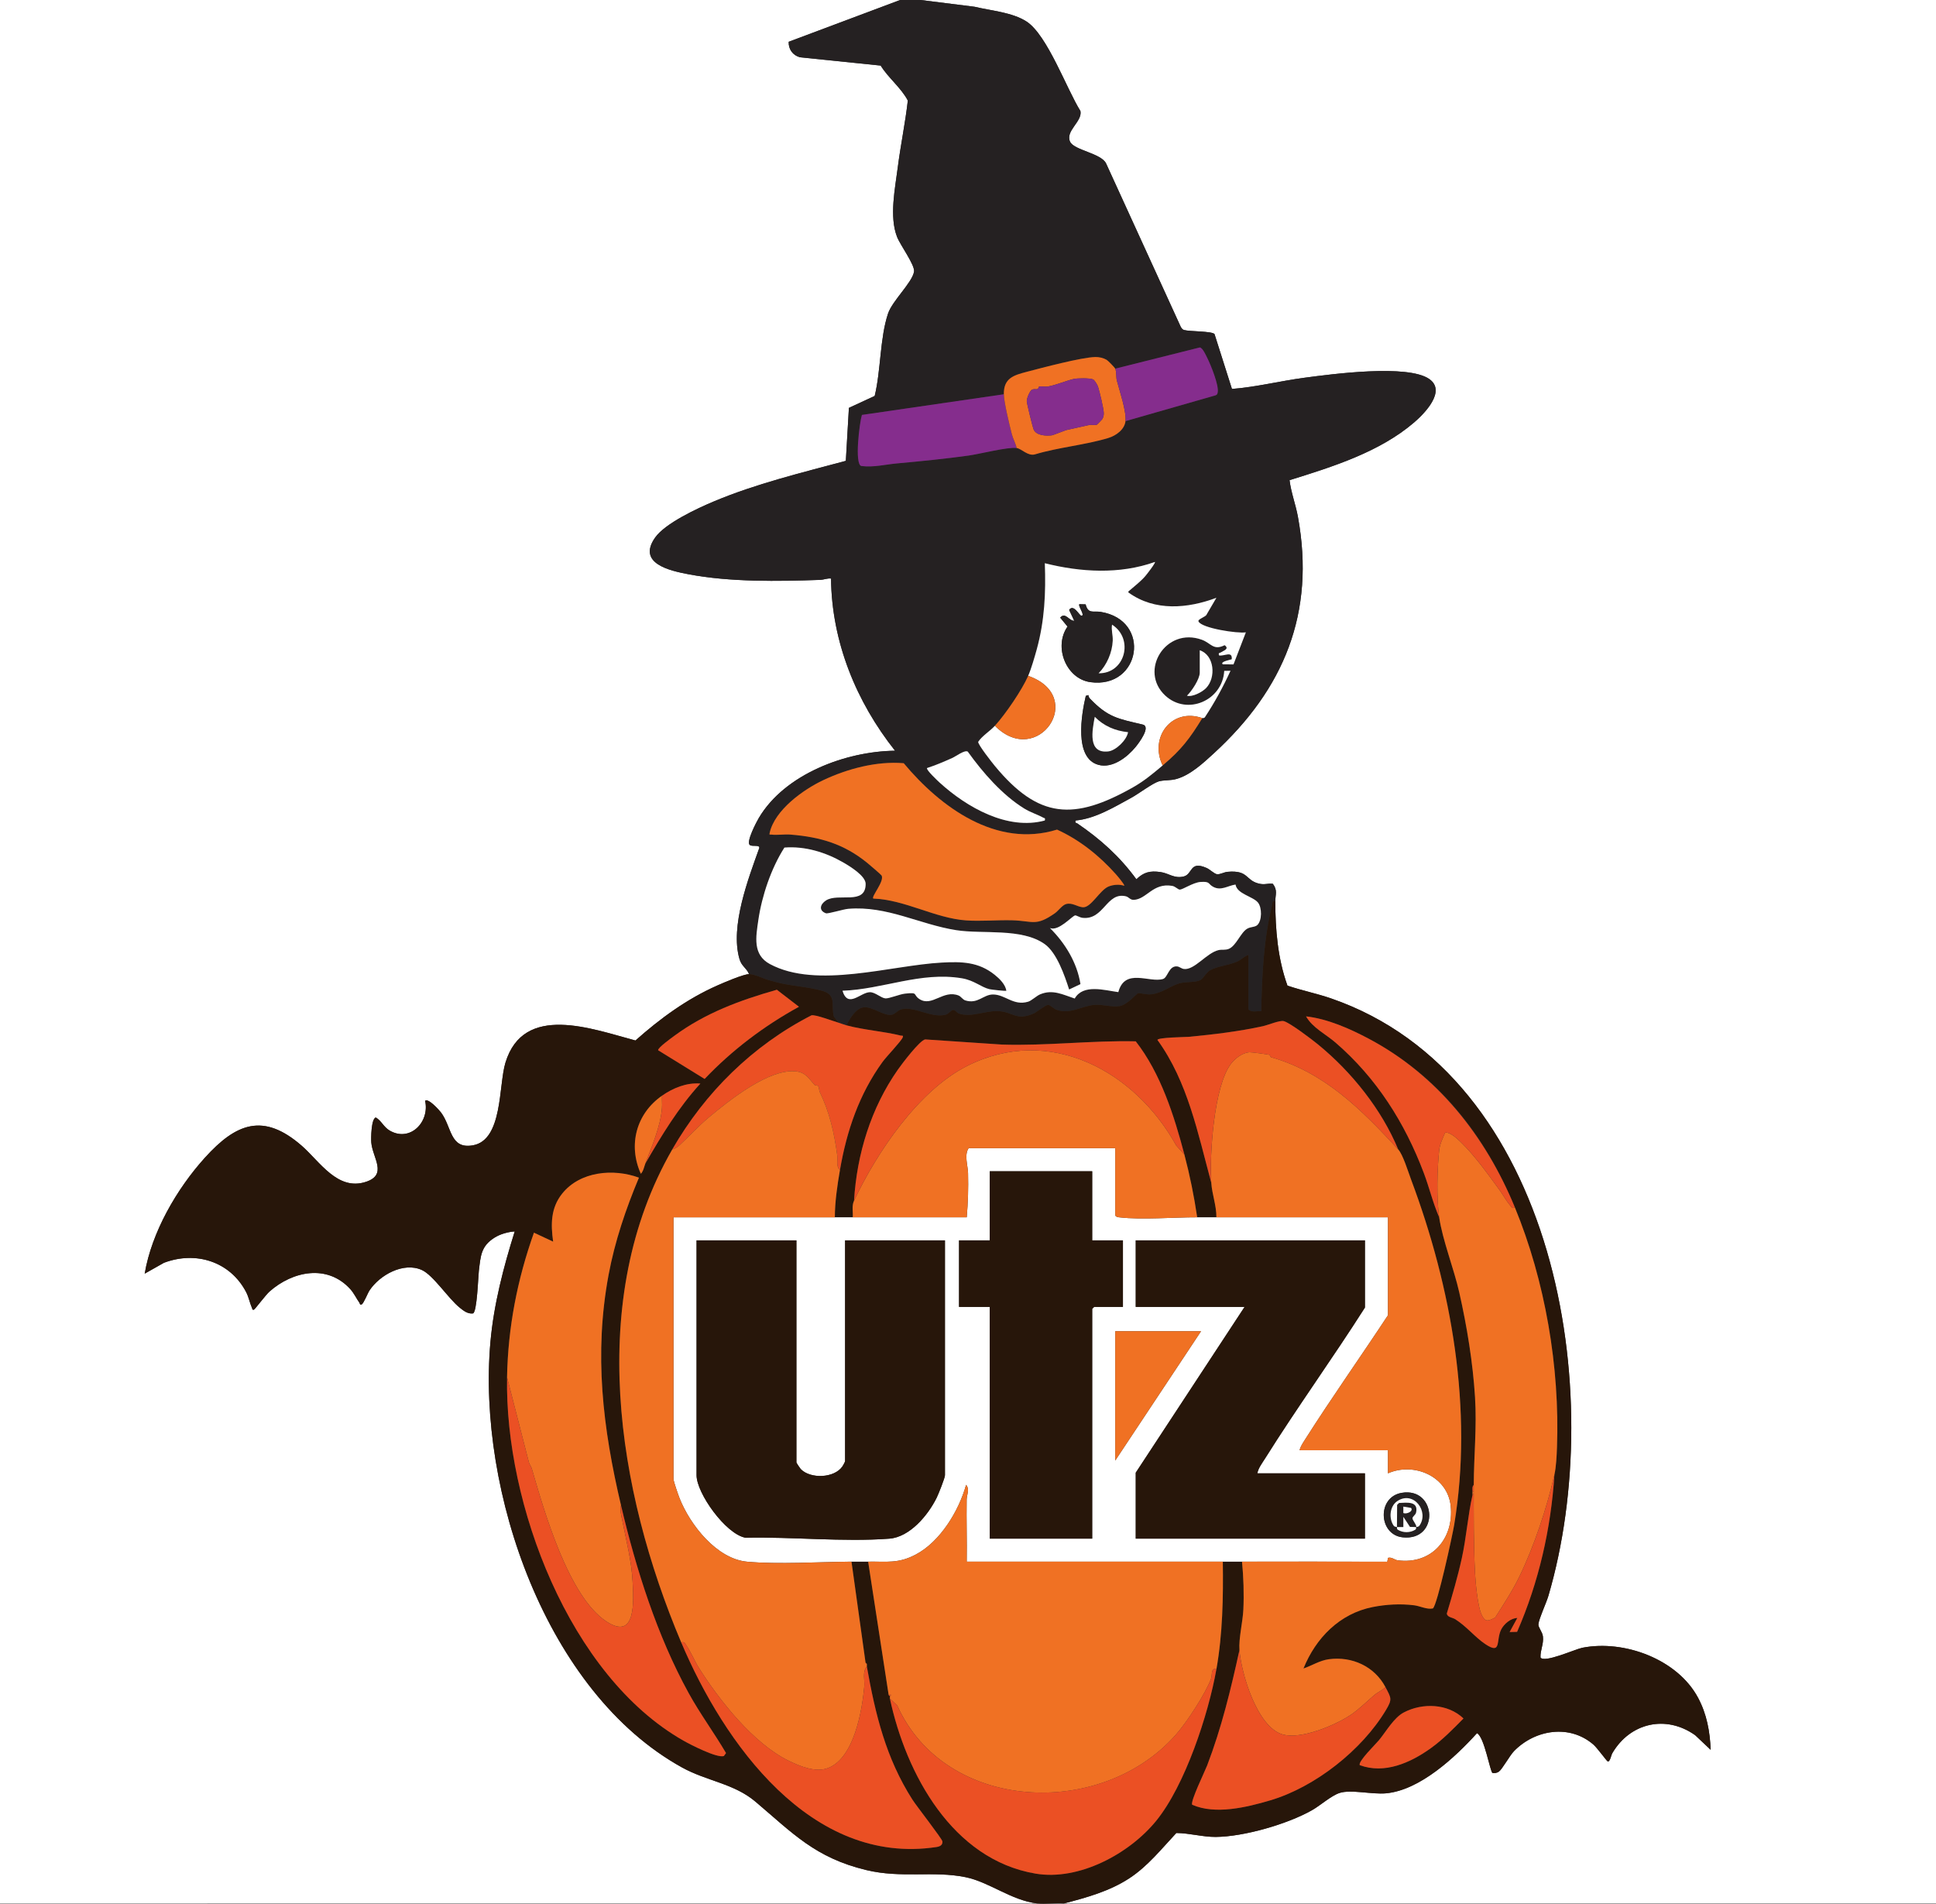 <svg viewBox="0 0 1512 1487" version="1.2" baseProfile="tiny" xmlns="http://www.w3.org/2000/svg" id="Layer_1">
  
  <rect x="0" y="0" width="1512" height="1487" fill="#333333" stroke="none"/>
  
  <path fill="#fff" d="M703,0l-87.06,32.66c-.23,5.81,3.14,10.52,8.79,12.11l63.04,6.47c6.05,9.77,15.96,17.3,21.21,27.33-1.97,17.44-5.61,34.65-7.83,52.05-2.16,16.88-6.73,38.48-.62,54.33,2.49,6.48,14.18,22.22,13.31,27.26-1.48,8.61-16.96,22.7-20.32,32.75-6.38,19.1-5.56,44.48-10.42,64.33l-20.13,9.32-2.4,41.38c-34.7,9.34-70.02,17.81-103.23,31.76-12.76,5.36-37.93,17.04-45.76,28.23-14.12,20.18,11.46,25.82,26.25,28.62,32.45,6.13,69.71,5.54,102.72,4.36,2.85-.1,5.55-1.41,8.46-1.04.52,49.41,19.64,96.21,50,134.49-38.43.45-86.13,18.21-106.42,52.57-1.81,3.06-10.11,18.84-7,21.03,1.85,1.58,7.74-.48,7.4,2.36-8.65,24.15-22.82,61.09-15.53,86.56,1.71,5.99,5.29,6.77,7.54,11.96-4.81.19-19.51,6.55-24.67,8.83-23.72,10.44-44.81,25.87-64.05,43.02-33.82-9-87.34-29.47-101.56,17.36-5.42,17.85-1.94,60.44-25.46,64.53-18.02,3.13-16.29-14.33-24.85-25.67-1.57-2.07-10-11.41-12.41-9.09,3.72,16.57-11.81,32.53-27.71,23.21-4.66-2.73-6.38-7.64-10.78-10.2-3.64.85-3.82,16.31-3.55,19.53,1,11.96,12.98,25.09-4.19,30.74-22.22,7.3-36.02-15.93-50.25-28.3-29.82-25.91-51.12-17.56-75.55,9.5-21.95,24.31-41.49,58.09-46.97,90.51l15.01-8.48c24.9-9.42,51.66-1.05,64.17,22.8,2.17,4.14,2.86,8.61,4.59,12.43.34.75.29,1.98,1.71,1.25.82-.42,9.13-11.5,11.98-14.02,18.14-16.05,45.18-21.56,63.04-1.98,3.01,3.3,4.74,7.3,7.23,10.75.36.5.17,2,1.75,1.25s4.62-8.68,6.1-10.9c8.06-12.15,26.53-22.36,40.81-15.98,8.95,4,20.68,22.19,29.59,29.4,2.99,2.42,6.25,5.04,10.36,4.55,3.25-.77,4.07-28.79,4.66-33.55,1.41-11.51,1.61-19,12.3-25.7,4.41-2.76,10.49-4.47,15.69-4.8-8.79,28.04-16.38,57.04-18.99,86.48-10.28,116.08,43.25,273.4,149.69,332.23,19.33,10.68,40.47,12.44,57.31,26.69,29.27,24.76,46.66,43.83,86.56,53.43,27.49,6.61,52.15.4,77.46,5.54,18.63,3.78,35.65,18.09,55.96,20.53H0V0h703Z"></path>
  <path fill="#fff" d="M719,0h793v1486.75h-681c17.63-4.56,35.52-9.53,50.92-19.58,14.41-9.4,25.16-23,36.79-35.42,10.13.05,20.73,3.16,30.83,3.07,21.97-.19,56.03-10.03,75.14-20.88,6.63-3.77,14.9-11.3,21.52-13.47,8.83-2.89,25.35,1.29,36.29.28,26.46-2.43,54.02-28.18,71.02-46.96,5.78,2.72,10.37,30.61,12.14,31.04,1.5.36,3.62-.05,4.93-.99,2.73-1.96,8.44-12.54,11.9-16.09,16.53-16.91,43.52-21.12,62.05-5,2.73,2.38,10.23,12.63,10.99,13.02,1.82.93,2.77-4.78,3.67-6.32,13.93-23.88,41.98-30.24,64.74-14.09l12.08,11.41c-.53-14.33-3.03-27.93-9.83-40.66-16.08-30.11-57.7-45.5-90.4-39.05-5.49,1.08-29.77,12.16-32.65,7.6-.26-5.78,2.58-10.34,1.9-16.4-.41-3.66-3.76-7.07-3.54-9.57.36-4.19,6.18-16.68,7.79-22.13,46.54-158.26,6.52-405.82-169.75-466.71-11.18-3.86-22.83-6.16-34.02-9.98-7.6-21.11-9.47-43.67-9.5-65.99,0-5.07,1.97-8.46-1.96-13.57-4.32-.44-6.26.98-10.86-.12-10.71-2.56-7.93-10.74-24.58-9.2-2.57.24-5.74,2.1-8.07,1.87-2.06-.2-5.68-3.78-8.15-4.87-13.56-6-10.49,4.93-18.1,6.67s-11.5-2.63-18.05-3.52c-8.07-1.1-12.88.03-18.75,5.64-13.07-17.85-28.01-31.28-46.19-43.66-.9-.61-1.85.15-1.3-2.23,15.4-1.41,30.2-10.49,43.67-17.83,5.38-2.93,16.46-11.29,21.28-12.72,4.01-1.19,8.95-.48,14.05-1.95,10.85-3.13,20.82-12.47,29.01-19.98,54.76-50.26,79.38-109.59,65.67-184.67-1.77-9.71-5.39-19.05-6.56-28.69,33.49-10.43,70.29-21.88,97.35-45.14,7.99-6.87,25.23-24.35,11.86-33.8-16.81-11.88-76.16-3.9-97.7-1.04-18.87,2.5-37.58,7.25-56.49,8.73l-13.62-42.87c-2.04-2.35-19.55-1.92-23.83-3.17-1.24-.36-1.94-1.42-2.53-2.47l-58.33-127.65c-3.9-7.96-24.98-10.3-28.09-16.9-4-8.48,9.7-15.74,8.07-24.01-10.68-17.01-25.85-59.4-42.12-69.93-11.15-7.22-27.76-8.43-40.49-11.51l-42.21-5.29Z"></path>
  <path fill="#252122" d="M719,0l42.21,5.29c12.73,3.08,29.34,4.29,40.49,11.51,16.27,10.53,31.44,52.93,42.12,69.93,1.62,8.27-12.07,15.54-8.07,24.01,3.11,6.6,24.19,8.94,28.09,16.9l58.33,127.65c.59,1.05,1.29,2.11,2.53,2.47,4.28,1.24,21.8.82,23.83,3.17l13.62,42.87c18.91-1.47,37.62-6.22,56.49-8.73,21.54-2.86,80.9-10.84,97.7,1.04,13.37,9.45-3.87,26.93-11.86,33.8-27.05,23.26-63.86,34.71-97.35,45.14,1.17,9.64,4.79,18.98,6.56,28.69,13.71,75.08-10.91,134.4-65.67,184.67-8.19,7.52-18.16,16.85-29.01,19.98-5.1,1.47-10.04.76-14.05,1.95-4.82,1.43-15.9,9.78-21.28,12.72-13.46,7.34-28.27,16.42-43.67,17.83-.55,2.38.4,1.62,1.3,2.23,18.17,12.38,33.12,25.81,46.19,43.66,5.87-5.61,10.68-6.74,18.75-5.64,6.55.89,10.76,5.19,18.05,3.52s4.54-12.67,18.1-6.67c2.47,1.09,6.09,4.67,8.15,4.87,2.32.23,5.5-1.64,8.07-1.87,16.65-1.53,13.87,6.64,24.58,9.2,4.6,1.1,6.54-.32,10.86.12,3.93,5.11,1.95,8.49,1.96,13.57-2.6-.56-2.05,1.29-2.47,2.97-6.71,26.68-7.99,55.54-8.52,83.02-3.29-.37-7.63,1.23-10.01-1.5v-42.49c-3.24.93-5.23,3.49-8.47,5.03-6.71,3.16-15.61,3.55-21.69,7.08-2.73,1.59-5.18,6.52-7.59,7.64-4.29,2-11.08.9-16.47,2.53-7.2,2.17-13.22,7.51-21.53,8.46-4.21.48-8.21-1.13-10.56-.78-.87.13-8.35,9.03-14.25,9.97-6.51,1.04-13.17-1.53-19.93-.92-10.11.91-19.17,7.81-29.7,3.68-2.07-.81-4.66-3.7-6.3-3.69-1.9,0-8.68,5.58-11.26,6.72-13.17,5.85-15.82-.89-26.69-1.77-10.78-.88-21.85,5.29-31.78,1.78-1.61-.57-2.59-2.78-4.26-2.79-1.79,0-3.55,3.22-6.21,3.83-11.39,2.62-24.37-6.97-34.33-4.32-2.54.68-4.87,3.49-6.94,4.11-6.24,1.88-15.27-6.46-22.55-5.65-6.05.68-10.9,9-13.48,14.06-1.99-.53-4.06-1.45-6-2l-3.72-4.77c-2.47-9.15,2.38-16.82-8.89-20.12-10.32-3.03-23.02-3.72-33.64-6.18-1.87-.43-5.29-1.46-8.02-2.16-4.25-1.09-11.66-4.93-15.73-4.77-2.25-5.18-5.83-5.97-7.54-11.96-7.29-25.47,6.88-62.41,15.53-86.56.34-2.83-5.55-.78-7.4-2.36-3.12-2.19,5.19-17.97,7-21.03,20.29-34.36,67.98-52.12,106.42-52.57-30.36-38.28-49.47-85.07-50-134.49-2.91-.36-5.6.94-8.46,1.04-33.01,1.18-70.28,1.77-102.72-4.36-14.79-2.79-40.37-8.44-26.25-28.62,7.83-11.19,33-22.87,45.76-28.23,33.21-13.95,68.53-22.42,103.23-31.76l2.4-41.38,20.13-9.32c4.86-19.85,4.04-45.23,10.42-64.33,3.36-10.05,18.84-24.15,20.32-32.75.86-5.04-10.82-20.79-13.31-27.26-6.1-15.85-1.53-37.45.62-54.33,2.22-17.41,5.86-34.61,7.83-52.05-5.25-10.03-15.16-17.56-21.21-27.33l-63.04-6.47c-5.65-1.59-9.01-6.3-8.79-12.11L703,0h16ZM871,287.95c-.35-.79-5.54-6.19-6.65-6.85-2.57-1.52-5.85-2.27-8.84-2.23-10.62.15-41.75,8.44-53.54,11.54-10.12,2.65-18.19,4.87-17.96,17.54l-110.85,16.14c-1.84,5.68-5.98,38.56-.47,39.89,9.65,1.21,18.67-1.19,27.84-2.02,18.64-1.69,37.41-3.57,55.88-6.12,8.44-1.16,30.74-6.88,37.6-5.9,3.89.56,8.84,6.59,14.36,4.94,18.29-5.5,39.22-7.3,57.29-12.79,5.96-1.81,12.61-6.54,13.35-13.14l70.34-20.16c1.25-.39,1.45-1.17,1.68-2.33,1.06-5.46-5.42-21.42-8.16-26.86-1.1-2.19-3.49-7.76-5.78-8.21l-66.08,16.57ZM939,560.91c.06-.09,1.41.19,2.01-.71,7.58-11.51,14.28-23.73,19.99-36.27l-4.9.09c-1.3,23.11-28.89,35.16-46.03,19.32-20.92-19.34.35-53.94,28.61-43.61,7.2,2.63,8.88,8.65,17.73,4.22,4.05,2.99-.97,4.28-3.11,5.73-.9.61-1.85-.16-1.3,2.23,4.11.91,10.51-3.87,9.99,2.99-.24.35-9.68,1.85-6.99,4.01l8.34.05,9.65-25.04c-6.27,1.08-34.55-3.19-36.99-8.52-.86-1.88,5.88-3.5,6.42-5.56l7.57-12.92c-22.44,8.45-48.11,10.7-68.52-4-.92-.69.48-1.5,1.04-1.99,4.1-3.6,8.4-6.84,11.99-11,.94-1.09,8.19-10.35,7.48-11-27.57,9.83-57.97,8.06-85.99,1,.85,23.2-.16,44.77-6.29,67.2-1.58,5.8-4.39,15.49-6.72,20.78-4.84,11.03-17.8,30.03-26,38.99-3.86,4.22-10.04,7.91-13.06,12.55-.19,2.19,10.79,16.14,13.09,18.92,34.2,41.34,61.79,42.61,107.64,16.7,9-5.08,15.55-10.67,23.33-17.17,14.48-12.11,21.31-21.14,31-36.99ZM937,507.91v17.5c0,4.99-6.28,14.45-10,18,4.35,1.21,11.99-2.9,14.99-6.01,7.85-8.16,6.49-25.66-4.99-29.49ZM755.82,587.09c-2.53-1.48-9.23,3.7-12.14,4.99-6.42,2.84-12.98,5.68-19.67,7.84-.95,1.3,8.42,10.08,9.98,11.5,20.99,19.11,52.85,37.42,82.02,29.47.41-2.28-.13-1.59-1.28-2.22-4.66-2.57-9.85-4.04-14.85-7.14-17.2-10.66-32.37-28.13-44.06-44.43ZM705.79,596.12c-21.08-1.76-43.83,4.29-62.83,13.24-15.59,7.34-37.86,23.27-41.85,41.15-.43,1.91,0,1.22,1.37,1.38,4.68.55,10.18-.39,15.01,0,23.22,1.9,41.56,7.27,59.74,22.03,1.61,1.3,10.97,9.28,11.31,9.96,2.29,4.54-8.24,16.4-6.54,17.99,24.66.83,48.27,15.35,72.46,17.04,11.58.81,24.31-.4,36.08-.08,16.25.43,18.26,5.05,33.37-5.54,2.62-1.84,5.71-6.38,8.84-7.19,4.77-1.23,8.74,2.28,13.02,2.56,6.37.43,13.25-13.63,20.21-16.31,3.63-1.4,8.35-1.76,12.01-.48.7-.67-5.62-8.05-6.48-9.01-12.76-14.37-28.41-26.93-45.98-34.87-47.37,14.65-91.1-17.51-119.74-51.88ZM835.01,772.87c-3.48-10.83-9.62-28.73-19.07-35.43-17.97-12.76-48.34-7.61-69.12-10.88-28.7-4.51-53.87-19.17-84.3-16.67-3.88.32-15.85,4.07-17.44,3.49-5.91-2.17-4.44-7.08-.04-9.97,9.6-6.33,31.14,4.06,31.07-13.04-.02-6.19-12.23-13.65-17.43-16.66-13.79-7.97-29.91-12.92-46.01-11.66-10.27,16.02-17.61,37.61-20.37,56.62-1.91,13.15-4.57,27.07,9.04,34.38,36.67,19.7,94.27,1,134.18-1.16,15.65-.85,28.75-.59,41.41,9.57,3.8,3.06,8.25,7.41,9.08,12.41-.5.44-11.83-.87-13.27-1.22-6.45-1.55-11.81-6.87-21.5-8.5-32.15-5.39-61.58,8.59-93.22,9.73,4.33,14.15,14.07,1.15,21.49,1.13,4.06-.01,8.75,4.63,12.07,4.84,2.94.18,10.99-3.22,15.21-3.7,10.89-1.23,5.98.72,11.27,4.19,9.89,6.49,18.65-7.59,30.71-2.71,1.77.72,3.13,3.15,5.2,3.8,9.74,3.06,14.02-4.6,21.56-4.63,9.64-.03,15.92,9.11,27.55,5.62,2.52-.76,6.5-4.55,9.28-5.72,9.82-4.15,17.72.21,27.04,3.26,6.57-11.57,23.24-6.46,34.05-5,5.14-19.25,24.25-7.03,34.9-10.27,3.8-1.16,4.47-10.52,11.09-9.81,1.77.19,3.32,1.74,5.18,1.99,8.26,1.12,17.78-12.6,27.15-14.74,2.66-.61,5.18.19,8.01-.99,5.75-2.4,9.18-12.7,14.29-15.7,2.85-1.68,6.14-1.09,8.03-2.97,3.59-3.56,3.65-13.52.38-17.51-3.93-4.79-16.41-6.68-17.48-14.03-5.94.86-11.25,5.07-17.34,1.85-4.42-2.34-2.17-4.43-10.11-3.86-5.57.4-13.82,5.96-16.02,5.97-1.56.01-3.42-2.49-6.04-2.93-15.11-2.56-19.91,10.58-30.07,10.93-2.74.09-3.81-2.24-6.08-2.78-15.13-3.62-17.12,18.68-33.82,16.83-2.14-.24-4.86-2.08-5.83-1.89-2.44.47-12.83,12.63-19.64,9.86,11.87,11.78,21.25,27.12,23.83,43.8l-8.82,4.18Z"></path>
  <path fill="#27160a" d="M996,703.88c.03,22.32,1.9,44.88,9.5,65.99,11.19,3.82,22.84,6.12,34.02,9.98,176.27,60.89,216.29,308.45,169.75,466.71-1.6,5.45-7.43,17.94-7.79,22.13-.21,2.5,3.14,5.91,3.54,9.57.68,6.06-2.16,10.61-1.9,16.4,2.88,4.56,27.16-6.52,32.65-7.6,32.69-6.44,74.31,8.94,90.4,39.05,6.8,12.72,9.3,26.33,9.83,40.66l-12.08-11.41c-22.76-16.16-50.8-9.79-64.74,14.09-.9,1.54-1.85,7.25-3.67,6.32-.76-.39-8.26-10.64-10.99-13.02-18.53-16.12-45.52-11.91-62.05,5-3.47,3.55-9.17,14.13-11.9,16.09-1.31.94-3.43,1.36-4.93.99-1.77-.43-6.36-28.32-12.14-31.04-17,18.78-44.56,44.53-71.02,46.96-10.94,1.01-27.46-3.18-36.29-.28-6.63,2.17-14.89,9.7-21.52,13.47-19.11,10.86-53.17,20.69-75.14,20.88-10.1.09-20.7-3.03-30.83-3.07-11.62,12.42-22.38,26.02-36.79,35.42-15.39,10.05-33.29,15.03-50.92,19.58-6.67-.57-14.49.78-21,0-20.32-2.44-37.33-16.75-55.96-20.53-25.31-5.14-49.97,1.08-77.46-5.54-39.9-9.6-57.29-28.67-86.56-53.43-16.84-14.24-37.98-16-57.31-26.69-106.45-58.83-159.97-216.15-149.69-332.23,2.61-29.45,10.2-58.45,18.99-86.48-5.2.33-11.28,2.03-15.69,4.8-10.69,6.7-10.88,14.19-12.3,25.7-.58,4.76-1.4,32.78-4.66,33.55-4.12.48-7.38-2.14-10.36-4.55-8.91-7.21-20.65-25.4-29.59-29.4-14.27-6.38-32.74,3.82-40.81,15.98-1.48,2.23-4.58,10.19-6.1,10.9s-1.39-.75-1.75-1.25c-2.48-3.46-4.22-7.46-7.23-10.75-17.86-19.57-44.89-14.07-63.04,1.98-2.85,2.52-11.17,13.59-11.98,14.02-1.42.74-1.37-.5-1.71-1.25-1.73-3.82-2.42-8.29-4.59-12.43-12.51-23.85-39.28-32.22-64.17-22.8l-15.01,8.48c5.47-32.42,25.02-66.2,46.97-90.51,24.43-27.05,45.73-35.41,75.55-9.5,14.23,12.37,28.04,35.6,50.25,28.3,17.17-5.64,5.18-18.77,4.19-30.74-.27-3.22-.09-18.68,3.55-19.53,4.4,2.57,6.12,7.47,10.78,10.2,15.9,9.32,31.44-6.64,27.71-23.21,2.41-2.32,10.84,7.02,12.41,9.09,8.56,11.33,6.83,28.8,24.85,25.67,23.51-4.08,20.04-46.68,25.46-64.53,14.22-46.83,67.74-26.36,101.56-17.36,19.24-17.15,40.33-32.58,64.05-43.02,5.16-2.27,19.86-8.63,24.67-8.83,4.07-.16,11.47,3.68,15.73,4.77,2.74.7,6.15,1.73,8.02,2.16,10.62,2.45,23.32,3.15,33.64,6.18,11.27,3.31,6.43,10.98,8.89,20.12l3.72,4.77c-4.42-1.25-18.21-6.55-21.24-5.8-45.83,23.47-83.18,60.26-108.76,104.78-67.26,117.02-43.32,265.85,7,384.94,33.15,78.44,101.23,174.85,199.44,159.91,2.53-.39,4.86-1.44,4.59-4.37-.19-2-20.29-27.71-23.44-32.65-20.69-32.44-28.89-66.35-35.58-103.9-.11-.62.11-1.37,0-2-.08-.46-.54-.86-1-1l-11-78.99c4.32-.03,8.68.06,13,0l16,103.98c.16.81.99.93,1,1,.13.61-.13,1.4,0,2,12.66,58.9,48.77,125.74,113.77,136.71,33.93,5.72,73.21-15.47,94.2-41.25,22.61-27.76,40.8-83.21,47.03-118.45,4.89-27.66,5.38-55.94,5-83.99,4.99,0,10.01,0,15,0,1.19,12.07,1.62,25.35,1.04,37.53-.45,9.53-3.71,22.56-3.04,31.45-6.69,30.62-14.03,60.95-25.25,90.23-1.7,4.43-13.35,28.3-11.66,30.65,17.97,7.98,42.59,2.01,60.91-3.41,34.98-10.35,71.68-39.26,90.41-70.58,5.06-8.47,4.15-9.27-.41-17.91-8.54-16.17-26.15-24.2-44.24-21.74-7.06.96-13.22,5-19.77,7.23,9.57-23.76,28.23-42.89,54-47.99,10.59-2.1,21.7-2.72,32.41-1.39,4.68.58,9.93,3.45,14.64,2.47,3.45-2.39,15.36-57.46,16.67-65.35,14.86-89.9-2.02-185.24-33.69-269.68-2.19-5.83-6.34-19.48-10.02-23.48-12.89-31.24-36.36-60.55-62.53-81.96-4.86-3.98-21.75-16.85-26.8-18.29-3.06-.87-12.34,3.07-16.46,3.97-18.56,4.07-38.76,6.48-57.72,8.28-1.84.17-25.15.47-24.48,2.5,23.69,32.72,31.61,73.2,41.99,111.49.61,9.15,4.07,17.76,4,27-4.99,0-10.01.01-15,0-2.45-16.52-5.75-32.87-10-48.99-8-30.35-18.55-63.6-38.01-88.47-34.78-.77-69.58,3.64-104.53,2.53l-59.94-4.02c-4.33.83-18.15,19.11-21.34,23.66-20.96,29.95-32,65.86-34.19,102.3-1.93,4.1-.69,8.52-1,13-4.66,0-9.34,0-14,0,.06-12.37,1.9-24.8,4-36.99,5.24-30.51,14.96-59.1,33.19-84.3,3.09-4.27,14.67-16.29,15.8-19.2.74-1.9-.62-1.24-1.5-1.46-13.6-3.37-28.26-4.24-42.49-8.02,2.57-5.07,7.42-13.39,13.48-14.06,7.28-.81,16.31,7.53,22.55,5.65,2.07-.62,4.4-3.43,6.94-4.11,9.96-2.66,22.93,6.94,34.33,4.32,2.66-.61,4.42-3.84,6.21-3.83,1.66,0,2.65,2.22,4.26,2.79,9.94,3.51,21-2.65,31.78-1.78,10.87.88,13.52,7.63,26.69,1.77,2.58-1.15,9.36-6.72,11.26-6.72,1.64,0,4.23,2.88,6.3,3.69,10.54,4.13,19.59-2.78,29.7-3.68,6.76-.61,13.43,1.96,19.93.92,5.9-.94,13.38-9.83,14.25-9.97,2.35-.36,6.35,1.26,10.56.78,8.31-.95,14.34-6.29,21.53-8.46,5.39-1.63,12.19-.53,16.47-2.53,2.4-1.12,4.85-6.06,7.59-7.64,6.08-3.53,14.98-3.92,21.69-7.08,3.25-1.53,5.24-4.09,8.47-5.03v42.49c2.38,2.74,6.71,1.13,10.01,1.5.53-27.48,1.81-56.33,8.52-83.02.42-1.68-.12-3.54,2.47-2.97ZM606.72,773.09c-28.74,8.16-55.82,18.12-80.03,35.96-2.09,1.54-13.14,9.45-12.68,11.3l36.3,22.41c21.46-22.57,46.36-41.39,73.68-56.39l-17.26-13.28ZM1124,950.84c2.66,18.04,11.5,40.08,15.71,58.78,5.99,26.59,10.56,54.46,12.28,81.71,1.47,23.37-.91,45.39-.99,68.48-1.41,1.46-1,3.23-1,5,0,1,0,2,0,3-3.55,15.57-4.76,32.99-8.31,49.18-3.21,14.63-7.41,28.98-11.73,43.3.26,2.98,4.44,3.12,6.57,4.48,9.14,5.82,15.43,14.07,23.53,19.47,12.96,8.62,8.04-3.03,12.38-11.5,2.21-4.31,7.49-8.81,12.56-8.93l-6,10.98,5.84-.16c16.93-38.68,26.45-80.59,29.16-122.81,1.36-6.05,1.77-15.03,2-21.43,2.26-62.5-9.21-129.83-33-187.54s-60.58-103.17-113.98-131.5c-14.94-7.93-32.17-15.54-49.02-17.47,5.1,8.97,15.33,13.83,23.01,20.47,32,27.62,54.14,62.55,69,101.98,4.29,11.38,7.07,23.36,11.98,34.51ZM517,855.86c-20.1,14-26.65,38.52-16.5,60.98,2.04-2.22,2.49-5.31,3.5-7.99,12.66-21.96,25.81-43.69,43-62.49-10.76-.88-21.32,3.46-30,9.5ZM485,1175.8c-14.29-60.59-21.23-118.24-9.68-180.15,4.87-26.12,13.47-51.38,23.68-75.79-19.94-7.34-46.01-4.98-59.98,12.51-8.94,11.2-8.92,23.86-7.03,37.47l-14.98-7c-13.01,36.59-20.3,74.01-21.01,112.98-1.8,98.57,48.4,232.92,137.69,283.76,5.59,3.18,26.26,13.81,31.64,12.05l1.68-2.32c-9.33-15.91-20.28-30.67-29.19-46.86-24.65-44.78-41.1-96.91-52.83-146.65ZM1062.01,1378.75c19.31,7.18,39.6-1.89,55.32-13.15,9.42-6.75,17.54-15.1,25.65-23.33-12.2-11.7-32.04-12.4-46.65-4.67-7.75,4.1-13.69,14.73-19.35,21.64-2.4,2.93-16.79,16.92-14.96,19.5Z"></path>
  <path fill="#fff" d="M835.01,772.87l8.82-4.18c-2.58-16.68-11.95-32.03-23.83-43.8,6.82,2.77,17.21-9.4,19.64-9.86.97-.19,3.69,1.66,5.83,1.89,16.7,1.85,18.69-20.44,33.82-16.83,2.28.54,3.35,2.87,6.08,2.78,10.15-.35,14.96-13.49,30.07-10.93,2.62.44,4.48,2.94,6.04,2.93,2.21-.02,10.46-5.58,16.02-5.97,7.94-.57,5.68,1.53,10.11,3.86,6.09,3.22,11.4-.99,17.34-1.85,1.07,7.35,13.55,9.24,17.48,14.03,3.27,3.99,3.21,13.95-.38,17.51-1.89,1.88-5.18,1.29-8.03,2.97-5.11,3.01-8.55,13.3-14.29,15.7-2.83,1.18-5.35.38-8.01.99-9.37,2.14-18.89,15.87-27.15,14.74-1.86-.25-3.41-1.8-5.18-1.99-6.63-.7-7.29,8.66-11.09,9.81-10.65,3.24-29.76-8.98-34.9,10.27-10.81-1.46-27.48-6.57-34.05,5-9.32-3.05-17.22-7.41-27.04-3.26-2.78,1.18-6.75,4.96-9.28,5.72-11.63,3.49-17.91-5.65-27.55-5.62-7.54.02-11.81,7.69-21.56,4.63-2.06-.65-3.42-3.08-5.2-3.8-12.06-4.88-20.82,9.2-30.71,2.71-5.28-3.47-.38-5.42-11.27-4.19-4.22.48-12.26,3.88-15.21,3.7-3.32-.21-8.01-4.85-12.07-4.84-7.42.02-17.16,13.02-21.49-1.13,31.64-1.13,61.07-15.12,93.22-9.73,9.69,1.62,15.05,6.95,21.5,8.5,1.44.35,12.77,1.66,13.27,1.22-.83-5-5.28-9.35-9.08-12.41-12.65-10.17-25.75-10.42-41.41-9.57-39.92,2.16-97.51,20.86-134.18,1.16-13.61-7.31-10.95-21.23-9.04-34.38,2.77-19.01,10.1-40.6,20.37-56.62,16.1-1.26,32.22,3.69,46.01,11.66,5.21,3.01,17.41,10.47,17.43,16.66.07,17.1-21.47,6.71-31.07,13.04-4.39,2.89-5.87,7.8.04,9.97,1.59.58,13.56-3.17,17.44-3.49,30.43-2.51,55.6,12.16,84.3,16.67,20.78,3.26,51.16-1.88,69.12,10.88,9.45,6.71,15.6,24.61,19.07,35.43Z"></path>
  <path fill="#f07123" d="M705.79,596.12c28.65,34.37,72.37,66.53,119.74,51.88,17.57,7.94,33.22,20.51,45.98,34.87.86.96,7.18,8.34,6.48,9.01-3.67-1.28-8.38-.92-12.01.48-6.96,2.68-13.84,16.74-20.21,16.31-4.28-.29-8.25-3.79-13.02-2.56-3.13.81-6.22,5.35-8.84,7.19-15.11,10.6-17.12,5.98-33.37,5.54-11.77-.31-24.5.89-36.08.08-24.19-1.7-47.8-16.21-72.46-17.04-1.7-1.6,8.83-13.45,6.54-17.99-.34-.67-9.7-8.65-11.31-9.96-18.17-14.75-36.52-20.13-59.74-22.03-4.83-.4-10.32.55-15.01,0-1.37-.16-1.8.53-1.37-1.38,4-17.88,26.27-33.81,41.85-41.15,19-8.95,41.75-15,62.83-13.24Z"></path>
  <path fill="#fff" d="M803,527.91c2.32-5.29,5.13-14.98,6.72-20.78,6.13-22.43,7.14-44,6.29-67.2,28.02,7.06,58.42,8.83,85.99-1,.71.66-6.54,9.92-7.48,11-3.59,4.17-7.89,7.41-11.99,11-.56.49-1.96,1.3-1.04,1.99,20.4,14.7,46.08,12.45,68.52,4l-7.57,12.92c-.54,2.06-7.28,3.68-6.42,5.56,2.44,5.33,30.72,9.59,36.99,8.52l-9.65,25.04-8.34-.05c-2.69-2.16,6.75-3.66,6.99-4.01.52-6.86-5.88-2.08-9.99-2.99-.55-2.38.4-1.62,1.3-2.23,2.14-1.45,7.16-2.75,3.11-5.73-8.85,4.43-10.54-1.59-17.73-4.22-28.27-10.34-49.53,24.27-28.61,43.61,17.13,15.84,44.73,3.79,46.03-19.32l4.9-.09c-5.71,12.55-12.41,24.76-19.99,36.27-.59.9-1.95.62-2.01.71-23.87-8.35-41.6,14.9-31,36.99-7.77,6.5-14.33,12.09-23.33,17.17-45.85,25.91-73.44,24.64-107.64-16.7-2.3-2.78-13.28-16.73-13.09-18.92,3.02-4.63,9.19-8.33,13.06-12.55,33.41,33.68,72.24-22.86,26-38.99ZM847.86,472.06l-4.86-.14c-1.39,1.26,4.98,9.17,1.5,8.97-1.57-.09-6.13-9.6-9.5-4.46l4,8.47c-4.21.07-6.96-7.17-10.99-2.48l5.73,6.97c-11.03,15.69-1.21,40.79,17.86,43.42,39.24,5.41,48.19-48.5,7.91-54.9-5.56-.88-9.71,1.88-11.63-5.87ZM849.98,542.92l-1.98.61c-3.35,14.27-9.36,48.74,9.96,53.9,10.95,2.93,22.49-6.08,29.01-14.06,2.49-3.05,12.14-15.83,5.48-17.42-19.34-4.62-27.03-5.39-41.48-20.57-.74-.78-.87-2.37-.99-2.47Z"></path>
  <path fill="#eb5024" d="M655,798.87c1.94.55,4.01,1.47,6,2,14.23,3.78,28.89,4.65,42.49,8.02.88.22,2.24-.44,1.5,1.46-1.13,2.91-12.71,14.93-15.8,19.2-18.23,25.2-27.94,53.79-33.19,84.3-3.28-2.74-1.61-7.58-2.12-11.38-2.31-17.39-5.99-33.73-13.61-49.38-.69-1.41-.46-4.13-1.56-5.01-.47-.37-1.92-.07-2.35-.51-4.31-4.45-6.67-9.57-13.94-10.62-21.22-3.04-53.24,22.82-68.94,35.92-7.93,6.62-15.82,15.35-23.16,22.01-1.22,1.11-3.63,2.63-5.32,2.96,25.59-44.52,62.93-81.31,108.76-104.78,3.02-.75,16.82,4.54,21.24,5.8Z"></path>
  <path fill="#852d8d" d="M784,307.95c.12,6.58,4.43,24.09,6.25,31.25.87,3.42,2.98,7.19,3.75,10.75-6.86-.98-29.16,4.74-37.6,5.9-18.47,2.54-37.24,4.42-55.88,6.12-9.17.83-18.19,3.23-27.84,2.02-5.5-1.33-1.36-34.2.47-39.89l110.85-16.14Z"></path>
  <path fill="#f07123" d="M871,287.95c1.03,2.31.59,6.74,1.24,9.26,2.07,7.94,7.61,24.2,6.76,31.74-.75,6.6-7.39,11.33-13.35,13.14-18.06,5.5-38.99,7.29-57.29,12.79-5.52,1.65-10.47-4.38-14.36-4.94-.77-3.55-2.88-7.32-3.75-10.75-1.82-7.16-6.13-24.67-6.25-31.25-.23-12.67,7.84-14.88,17.96-17.54,11.79-3.09,42.93-11.38,53.54-11.54,3-.04,6.27.7,8.84,2.23,1.11.66,6.3,6.05,6.65,6.85ZM853.67,296.33c-2.44-1.12-12.43-.94-14.99-.36-6.01,1.38-13.2,4.61-20.23,5.93-2.22.42-4.75-.4-6.78.06-.73.17-.54,1.71-1.41,1.95-1.18.32-2.53-.23-4.02.33-1.9.71-4.44,6.87-4.33,9.18.09,1.94,4.58,20.32,5.44,22.19,2.13,4.65,9.7,4.98,14.21,4.4.91-.12,10.42-3.9,11.11-4.06,5.88-1.32,13.09-2.93,17.99-4,1.97-.43,4.08.5,6.08-.29.28-.11,3.99-4.06,4.14-4.32.94-1.59,1.19-3.02,1.15-4.85-.09-3.3-3.34-17.07-4.53-20.58-.46-1.35-2.69-5.07-3.84-5.59Z"></path>
  <path fill="#852d8d" d="M871,287.95l66.08-16.57c2.28.45,4.67,6.03,5.78,8.21,2.74,5.44,9.22,21.4,8.16,26.86-.23,1.16-.43,1.94-1.68,2.33l-70.34,20.16c.85-7.54-4.68-23.8-6.76-31.74-.66-2.51-.21-6.94-1.24-9.26Z"></path>
  <path fill="#fff" d="M755.82,587.09c11.69,16.31,26.86,33.77,44.06,44.43,5.01,3.1,10.19,4.57,14.85,7.14,1.15.63,1.69-.06,1.28,2.22-29.17,7.94-61.02-10.36-82.02-29.47-1.56-1.42-10.93-10.2-9.98-11.5,6.69-2.16,13.25-4.99,19.67-7.84,2.91-1.29,9.61-6.47,12.14-4.99Z"></path>
  <path fill="#f07123" d="M803,527.91c46.24,16.14,7.41,72.67-26,38.99,8.2-8.96,21.16-27.96,26-38.99Z"></path>
  <path fill="#f07123" d="M939,560.91c-9.69,15.85-16.52,24.88-31,36.99-10.6-22.09,7.13-45.34,31-36.99Z"></path>
  <path fill="#fff" d="M937,507.91c11.48,3.83,12.85,21.33,4.99,29.49-2.99,3.11-10.64,7.22-14.99,6.01,3.72-3.56,10-13.01,10-18v-17.5Z"></path>
  <path fill="#fff" d="M666,950.84c29.65-.04,59.35.02,89.01,0,1.01-11.46,1.34-23,1.04-34.55-.15-6-3.14-14.09.45-19.45h114.5v52.49c.88,1.43,1.99,1.38,3.45,1.55,17.16,2.01,42.4-.1,60.55-.05,4.99.01,10.01,0,15,0,44.65.08,89.35-.06,134,0v76.49c-21.37,32.48-43.97,64.35-64.81,97.17-1.54,2.43-3.66,5.5-4.19,8.31h69v18c20.31-8.93,46.6,2.26,48.99,25.51,2.63,25.54-14.97,45.96-41.43,42.43-2.44-.33-4.62-2.71-7.53-1.91l-.57,3.03c-37.81-.09-75.65-.11-113.45-.07-4.99,0-10.01,0-15,0-66.65.07-133.35-.05-200.01,0,.25-16.16-.3-32.37-.04-48.54.06-3.81,2.6-7.86-.46-11.47-5.64,20.4-20.21,44.47-39.46,54.54-13.62,7.13-22.32,5.26-37.04,5.46-4.32.06-8.68-.03-13,0-25.06.2-57.3,2.27-81.54.04-23.76-2.18-44.47-28.8-52.64-49.35-.99-2.49-4.82-13.4-4.82-15.18v-204.47c41.98-.03,84.02.04,126,0,4.66,0,9.34,0,14,0ZM853,914.85h-80v53.99h-24v51.99h24v180.97h80v-179.47l1.5-1.5h22.5v-51.99h-24v-53.99ZM622,968.84h-78v183.47c0,14.01,22.71,45.92,38.18,48.81,36.23-.83,76.4,3.44,112.36.73,16.07-1.21,30.3-18.4,37-31.99,1.32-2.67,6.46-15.47,6.46-17.54v-183.47h-78v172.47c0,.48-1.52,3.27-2.01,3.99-6.27,9.39-25.12,10.01-32.65,2.16-.53-.55-3.35-4.85-3.35-5.15v-173.47ZM1066,968.84h-179v51.99h85l-85,129.48v51.49h179v-50.99h-84c.58-3.9,3.79-8.05,5.97-11.53,25.01-39.89,52.74-78.22,78.03-117.95v-52.49ZM938,1039.83h-67v100.98l67-100.98ZM1094.73,1166.05c-19.45,3.27-18.17,32.75.76,34.75,28.86,3.05,26.63-39.35-.76-34.75Z"></path>
  <path fill="#f07123" d="M946,923.84c-1.45-21.79,2.07-75.83,15.46-93.03,3.23-4.15,8.77-8.44,14.16-8.91,1.55-.13,13.83,1.56,15.69,1.98.73.17.59,1.67,1.44,1.91,41.76,11.92,70.57,40.92,99.26,72.05,3.68,4,7.83,17.64,10.02,23.48,31.67,84.44,48.55,179.79,33.69,269.68-1.31,7.9-13.22,62.96-16.67,65.35-4.71.98-9.96-1.89-14.64-2.47-10.71-1.33-21.81-.71-32.41,1.39-25.77,5.1-44.43,24.23-54,47.99,6.55-2.23,12.71-6.27,19.77-7.23,18.1-2.46,35.7,5.57,44.24,21.74-2.47,2.61-5.99,3.97-8.72,6.28-5.5,4.67-12.13,11.32-18.79,15.71-12.2,8.03-38.71,19.2-52.95,14.95-19.84-5.92-32.16-47.6-33.55-65.94-.67-8.89,2.59-21.92,3.04-31.45.57-12.19.15-25.46-1.04-37.53,37.8-.04,75.64-.03,113.45.07l.57-3.03c2.91-.8,5.09,1.58,7.53,1.91,26.46,3.53,44.06-16.88,41.43-42.43-2.39-23.25-28.68-34.44-48.99-25.51v-18h-69c.53-2.81,2.65-5.88,4.19-8.31,20.84-32.82,43.44-64.69,64.81-97.17v-76.49c-44.65-.06-89.35.08-134,0,.07-9.23-3.39-17.85-4-27Z"></path>
  <path fill="#f07123" d="M678,1219.8c14.72-.2,23.42,1.67,37.04-5.46,19.25-10.07,33.82-34.14,39.46-54.54,3.06,3.6.52,7.66.46,11.47-.27,16.17.29,32.38.04,48.54,66.65-.06,133.35.06,200.01,0,.38,28.04-.11,56.33-5,83.99-4.53-1.19-3.1,4.47-4.1,7.21-4.19,11.52-18.9,34.22-27.88,44.31-58.87,66.15-180.07,59.85-217.33-23.23l-5.69-5.29c-.13-.6.13-1.39,0-2l1-.99h-2s-16-103.99-16-103.99Z"></path>
  <path fill="#f07123" d="M525,897.85c1.69-.34,4.1-1.86,5.32-2.96,7.34-6.66,15.23-15.39,23.16-22.01,15.69-13.1,47.72-38.96,68.94-35.92,7.27,1.04,9.63,6.16,13.94,10.62.43.44,1.89.14,2.35.51,1.1.88.88,3.6,1.56,5.01,7.62,15.64,11.3,31.99,13.61,49.38.51,3.8-1.17,8.64,2.12,11.38-2.1,12.19-3.94,24.62-4,36.99-41.98.04-84.02-.03-126,0v204.47c0,1.78,3.83,12.69,4.82,15.18,8.17,20.56,28.88,47.17,52.64,49.35,24.24,2.23,56.48.15,81.54-.04l11,78.99,1,1c.11.63-.11,1.38,0,2-3.62,3.8-1.57,10.51-2.01,15.49-1.69,19.07-7.98,55.92-28.27,63.72-9.68,3.72-21.93-1.35-30.77-5.67-27.57-13.49-54.11-47.11-70.27-72.77-3.26-5.18-6-12.08-9.62-17.32-1.24-1.8-1.08-2.93-4.06-2.44-50.32-119.08-74.26-267.91-7-384.94Z"></path>
  <path fill="#f07123" d="M396,1075.82c.71-38.97,8-76.39,21.01-112.98l14.98,7c-1.89-13.61-1.91-26.27,7.03-37.47,13.97-17.49,40.04-19.84,59.98-12.51-10.22,24.41-18.81,49.67-23.68,75.79-11.55,61.91-4.61,119.56,9.68,180.15-1.12,3.31.41,8.91,1.1,12.39,3.06,15.48,7.13,31.09,7.94,47.05.76,15.01,3.02,46.63-20.36,31.35-29.75-19.45-48.66-86.19-58.39-119.59-.49-1.69-1.76-3.06-2.23-4.77l-17.06-66.43Z"></path>
  <path fill="#f07123" d="M1124,950.84c-2.15-14.59-1.58-37.66,0-52.5.47-4.44,2.79-9.5,4.59-13.57,3.72-.94,9.88,4.98,12.49,7.53,10.99,10.68,21.31,25.3,29.91,37.02,2.88,3.93,5.53,8.96,8.61,12.44,1.15,1.3,1.45,2.69,3.4,1.08,23.78,57.7,35.26,125.03,33,187.54-.23,6.4-.63,15.38-2,21.43-5.75,25.53-15.86,56.02-27.52,79.97-5.4,11.1-12.18,21.31-18.78,31.71-5.99,3.11-8.07,3.67-10.89-3-2.78-6.58-4.47-24.57-4.85-32.15-1.1-22.34-1.03-46.24-.96-68.53s2.46-45.11.99-68.48c-1.72-27.24-6.28-55.11-12.28-81.71-4.21-18.7-13.05-40.74-15.71-58.78Z"></path>
  <path fill="#f07123" d="M667,937.84c17.62-37.37,50.08-85.93,88.28-105.21,64.51-32.56,131.2,4.03,163.36,62.12l6.36,7.09c4.25,16.12,7.55,32.47,10,48.99-18.15-.05-43.39,2.06-60.55.05-1.46-.17-2.57-.12-3.45-1.55v-52.49h-114.5c-3.59,5.36-.61,13.45-.45,19.45.3,11.55-.03,23.09-1.04,34.55-29.65.02-59.35-.05-89.01,0,.31-4.48-.93-8.9,1-13Z"></path>
  <path fill="#eb5024" d="M950,1303.78c-6.23,35.24-24.42,90.69-47.03,118.45-20.99,25.78-60.27,46.98-94.2,41.25-65-10.97-101.11-77.8-113.77-136.71l5.69,5.29c37.26,83.08,158.46,89.38,217.33,23.23,8.97-10.08,23.69-32.79,27.88-44.31,1-2.74-.43-8.39,4.1-7.21Z"></path>
  <path fill="#eb5024" d="M532,1282.78c2.99-.49,2.82.63,4.06,2.44,3.61,5.24,6.36,12.14,9.62,17.32,16.16,25.65,42.7,59.28,70.27,72.77,8.84,4.32,21.09,9.4,30.77,5.67,20.29-7.81,26.58-44.65,28.27-63.72.44-4.97-1.61-11.69,2.01-15.49,6.69,37.55,14.89,71.46,35.58,103.9,3.15,4.94,23.26,30.65,23.44,32.65.27,2.93-2.06,3.98-4.59,4.37-98.21,14.94-166.29-81.47-199.44-159.91Z"></path>
  <path fill="#eb5024" d="M485,1175.8c11.73,49.74,28.18,101.86,52.83,146.65,8.91,16.19,19.86,30.95,29.19,46.86l-1.68,2.32c-5.39,1.76-26.05-8.87-31.64-12.05-89.29-50.84-139.5-185.19-137.69-283.76l17.06,66.43c.47,1.71,1.74,3.08,2.23,4.77,9.73,33.4,28.64,100.14,58.39,119.59,23.37,15.28,21.11-16.34,20.36-31.35-.8-15.97-4.88-31.58-7.94-47.05-.69-3.49-2.22-9.08-1.1-12.39Z"></path>
  <path fill="#eb5024" d="M968,1288.78c1.39,18.34,13.71,60.01,33.55,65.94,14.24,4.25,40.75-6.92,52.95-14.95,6.66-4.39,13.29-11.04,18.79-15.71,2.73-2.32,6.25-3.68,8.72-6.28,4.56,8.64,5.47,9.44.41,17.91-18.73,31.32-55.43,60.23-90.41,70.58-18.32,5.42-42.94,11.39-60.91,3.41-1.68-2.36,9.97-26.22,11.66-30.65,11.22-29.29,18.56-59.62,25.25-90.23Z"></path>
  <path fill="#eb5024" d="M925,901.85l-6.36-7.09c-32.17-58.09-98.86-94.67-163.36-62.12-38.19,19.28-70.65,67.83-88.28,105.21,2.19-36.44,13.23-72.35,34.19-102.3,3.18-4.55,17.01-22.83,21.34-23.66l59.94,4.02c34.95,1.12,69.74-3.3,104.53-2.53,19.46,24.87,30.01,58.12,38.01,88.47Z"></path>
  <path fill="#eb5024" d="M1092,897.85c-28.68-31.14-57.5-60.13-99.26-72.05-.84-.24-.71-1.74-1.44-1.91-1.86-.42-14.14-2.12-15.69-1.98-5.39.47-10.93,4.76-14.16,8.91-13.38,17.2-16.91,71.24-15.46,93.03-10.38-38.29-18.3-78.77-41.99-111.49-.67-2.03,22.64-2.33,24.48-2.5,18.96-1.8,39.16-4.21,57.72-8.28,4.12-.9,13.4-4.84,16.46-3.97,5.05,1.43,21.94,14.31,26.8,18.29,26.17,21.41,49.63,50.72,62.53,81.96Z"></path>
  <path fill="#eb5024" d="M1183,942.84c-1.95,1.6-2.25.22-3.4-1.08-3.09-3.48-5.73-8.52-8.61-12.44-8.6-11.72-18.92-26.33-29.91-37.02-2.61-2.54-8.77-8.47-12.49-7.53-1.8,4.07-4.12,9.13-4.59,13.57-1.57,14.84-2.14,37.91,0,52.5-4.91-11.15-7.69-23.13-11.98-34.51-14.86-39.43-37.01-74.36-69-101.98-7.69-6.64-17.91-11.51-23.01-20.47,16.85,1.93,34.08,9.54,49.02,17.47,53.4,28.33,91.19,76.21,113.98,131.5Z"></path>
  <path fill="#eb5024" d="M606.72,773.09l17.26,13.28c-27.32,15-52.22,33.82-73.68,56.39l-36.3-22.41c-.46-1.85,10.6-9.76,12.68-11.3,24.21-17.84,51.29-27.8,80.03-35.96Z"></path>
  <path fill="#eb5024" d="M1214,1151.81c-2.71,42.22-12.24,84.13-29.16,122.81l-5.84.16,6-10.98c-5.07.12-10.36,4.62-12.56,8.93-4.34,8.47.58,20.12-12.38,11.5-8.1-5.39-14.39-13.64-23.53-19.47-2.13-1.35-6.31-1.5-6.57-4.48,4.31-14.32,8.52-28.67,11.73-43.3,3.55-16.19,4.76-33.61,8.31-49.18.11-.48,2.3-2.17,0-3,0-1.77-.41-3.54,1-5-.07,22.29-.14,46.19.96,68.53.37,7.58,2.07,25.57,4.85,32.15,2.82,6.67,4.9,6.11,10.89,3,6.6-10.4,13.38-20.61,18.78-31.71,11.66-23.95,21.77-54.44,27.52-79.97Z"></path>
  <path fill="#eb5024" d="M1062.01,1378.75c-1.82-2.58,12.56-16.57,14.96-19.5,5.66-6.91,11.61-17.55,19.35-21.64,14.61-7.72,34.45-7.03,46.65,4.67-8.1,8.23-16.22,16.58-25.65,23.33-15.72,11.26-36.01,20.33-55.32,13.15Z"></path>
  <path fill="#f07123" d="M517,855.86c-.14,3.15.22,6.35-.01,9.49-1.09,14.55-7.93,30.12-12.99,43.5-1.01,2.68-1.46,5.78-3.5,7.99-10.15-22.47-3.59-46.98,16.5-60.98Z"></path>
  <path fill="#eb5024" d="M517,855.86c8.68-6.05,19.24-10.39,30-9.5-17.18,18.8-30.34,40.54-43,62.49,5.06-13.38,11.9-28.94,12.99-43.5.24-3.15-.13-6.35.01-9.49Z"></path>
  <path fill="#f07123" d="M1150,1167.8c0-1,0-2,0-3,2.3.83.11,2.52,0,3Z"></path>
  <path fill="#eb5024" d="M694,1323.78h2s-1,1-1,1c-.01-.07-.84-.19-1-1Z"></path>
  <path fill="#eb5024" d="M677,1299.78l-1-1c.46.14.92.54,1,1Z"></path>
  <path fill="#252122" d="M847.86,472.06c1.93,7.75,6.07,4.98,11.63,5.87,40.28,6.4,31.33,60.31-7.91,54.9-19.07-2.63-28.88-27.73-17.86-43.42l-5.73-6.97c4.03-4.69,6.78,2.55,10.99,2.48l-4-8.47c3.37-5.14,7.93,4.37,9.5,4.46,3.48.2-2.89-7.72-1.5-8.97l4.86.14ZM858,525.9c20.88.29,27.73-27.01,10.49-37.98-.74,4.22.74,8.17.54,12.53-.43,9.3-4.57,18.89-11.04,25.45Z"></path>
  <path fill="#252122" d="M849.98,542.92c.12.1.25,1.69.99,2.47,14.45,15.18,22.13,15.94,41.48,20.57,6.66,1.59-2.99,14.37-5.48,17.42-6.52,7.98-18.06,16.98-29.01,14.06-19.32-5.16-13.31-39.63-9.96-53.9l1.98-.61ZM881,571.91c-10.12-1.08-18.84-4.76-25.99-12.01-1.91,10.29-5.8,28.85,10.51,27.02,6-.67,14.46-8.88,15.48-15.02Z"></path>
  <path fill="#852d8d" d="M853.67,296.33c1.15.53,3.38,4.24,3.84,5.59,1.19,3.51,4.45,17.28,4.53,20.58.05,1.84-.21,3.26-1.15,4.85-.15.26-3.86,4.21-4.14,4.32-2,.79-4.11-.14-6.08.29-4.9,1.07-12.12,2.68-17.99,4-.69.16-10.21,3.94-11.11,4.06-4.51.58-12.08.25-14.21-4.4-.86-1.87-5.36-20.25-5.44-22.19-.1-2.31,2.44-8.47,4.33-9.18,1.49-.56,2.84-.01,4.02-.33.87-.24.68-1.78,1.41-1.95,2.02-.46,4.56.36,6.78-.06,7.02-1.33,14.21-4.56,20.23-5.93,2.55-.59,12.55-.76,14.99.36Z"></path>
  <path fill="#27160a" d="M622,968.84v173.47c0,.31,2.82,4.6,3.35,5.15,7.53,7.85,26.37,7.23,32.65-2.16.48-.72,2.01-3.52,2.01-3.99v-172.47h78v183.47c0,2.07-5.14,14.87-6.46,17.54-6.71,13.59-20.93,30.78-37,31.99-35.96,2.71-76.13-1.55-112.36-.73-15.47-2.88-38.18-34.79-38.18-48.81v-183.47h78Z"></path>
  <path fill="#27160a" d="M1066,968.84v52.49c-25.28,39.73-53.02,78.06-78.03,117.95-2.18,3.47-5.39,7.63-5.97,11.53h84v50.99h-179v-51.49l85-129.48h-85v-51.99h179Z"></path>
  <polygon fill="#27160a" points="853 914.85 853 968.84 877 968.84 877 1020.83 854.5 1020.83 853 1022.33 853 1201.8 773 1201.8 773 1020.83 749 1020.83 749 968.84 773 968.84 773 914.85 853 914.85"></polygon>
  <polygon fill="#f07123" points="938 1039.83 871 1140.81 871 1039.83 938 1039.83"></polygon>
  <path fill="#252122" d="M1094.73,1166.05c27.39-4.6,29.63,37.8.76,34.75-18.93-2-20.21-31.48-.76-34.75ZM1091,1192.8c.1.1-.28,1.46.66,2.04,4.11,2.54,9.6,2.54,13.66-.02.93-.59.58-1.93.68-2.03.22-.22,1.81-.1,2.46-1,8.02-11.1-4.54-27.86-17.23-19.27-5.98,4.05-6.73,13.67-2.69,19.27.65.9,2.22.77,2.46,1Z"></path>
  <path fill="#252122" d="M1106,1192.8l-4.84-.16-5.15-7.84v8s-5.01,0-5.01,0l.14-17.36,1.5-1.5c6.28-.29,15.16-1.52,13.35,7.33-.47,2.31-2.98,3.16-2.84,4.83.12,1.41,3.81,5.86,2.85,6.69ZM1102,1177.81l-6-1.01v5c2.53,1.18,8.13-1.43,6-3.99Z"></path>
  <path fill="#fff" d="M858,525.9c6.47-6.56,10.6-16.15,11.04-25.45.2-4.36-1.28-8.31-.54-12.53,17.24,10.96,10.38,38.27-10.49,37.98Z"></path>
  <path fill="#fff" d="M881,571.91c-1.02,6.14-9.48,14.34-15.48,15.02-16.31,1.83-12.42-16.74-10.51-27.02,7.15,7.25,15.87,10.93,25.99,12.01Z"></path>
  <path fill="#fff" d="M1106,1192.8c.96-.83-2.73-5.28-2.85-6.69-.14-1.67,2.37-2.53,2.84-4.83,1.81-8.85-7.07-7.62-13.35-7.33l-1.5,1.5-.14,17.36c-.24-.23-1.81-.1-2.46-1-4.04-5.6-3.29-15.22,2.69-19.27,12.69-8.59,25.25,8.16,17.23,19.27-.65.9-2.24.78-2.46,1Z"></path>
  <path fill="#fff" d="M1091,1192.8h5.01s0-8,0-8l5.15,7.84,4.84.16c-.1.1.25,1.44-.68,2.03-4.06,2.55-9.55,2.56-13.66.02-.94-.58-.55-1.95-.66-2.04Z"></path>
  <path fill="#fff" d="M1102,1177.81c2.13,2.56-3.47,5.18-6,3.99v-5s6,1.01,6,1.01Z"></path>
</svg>